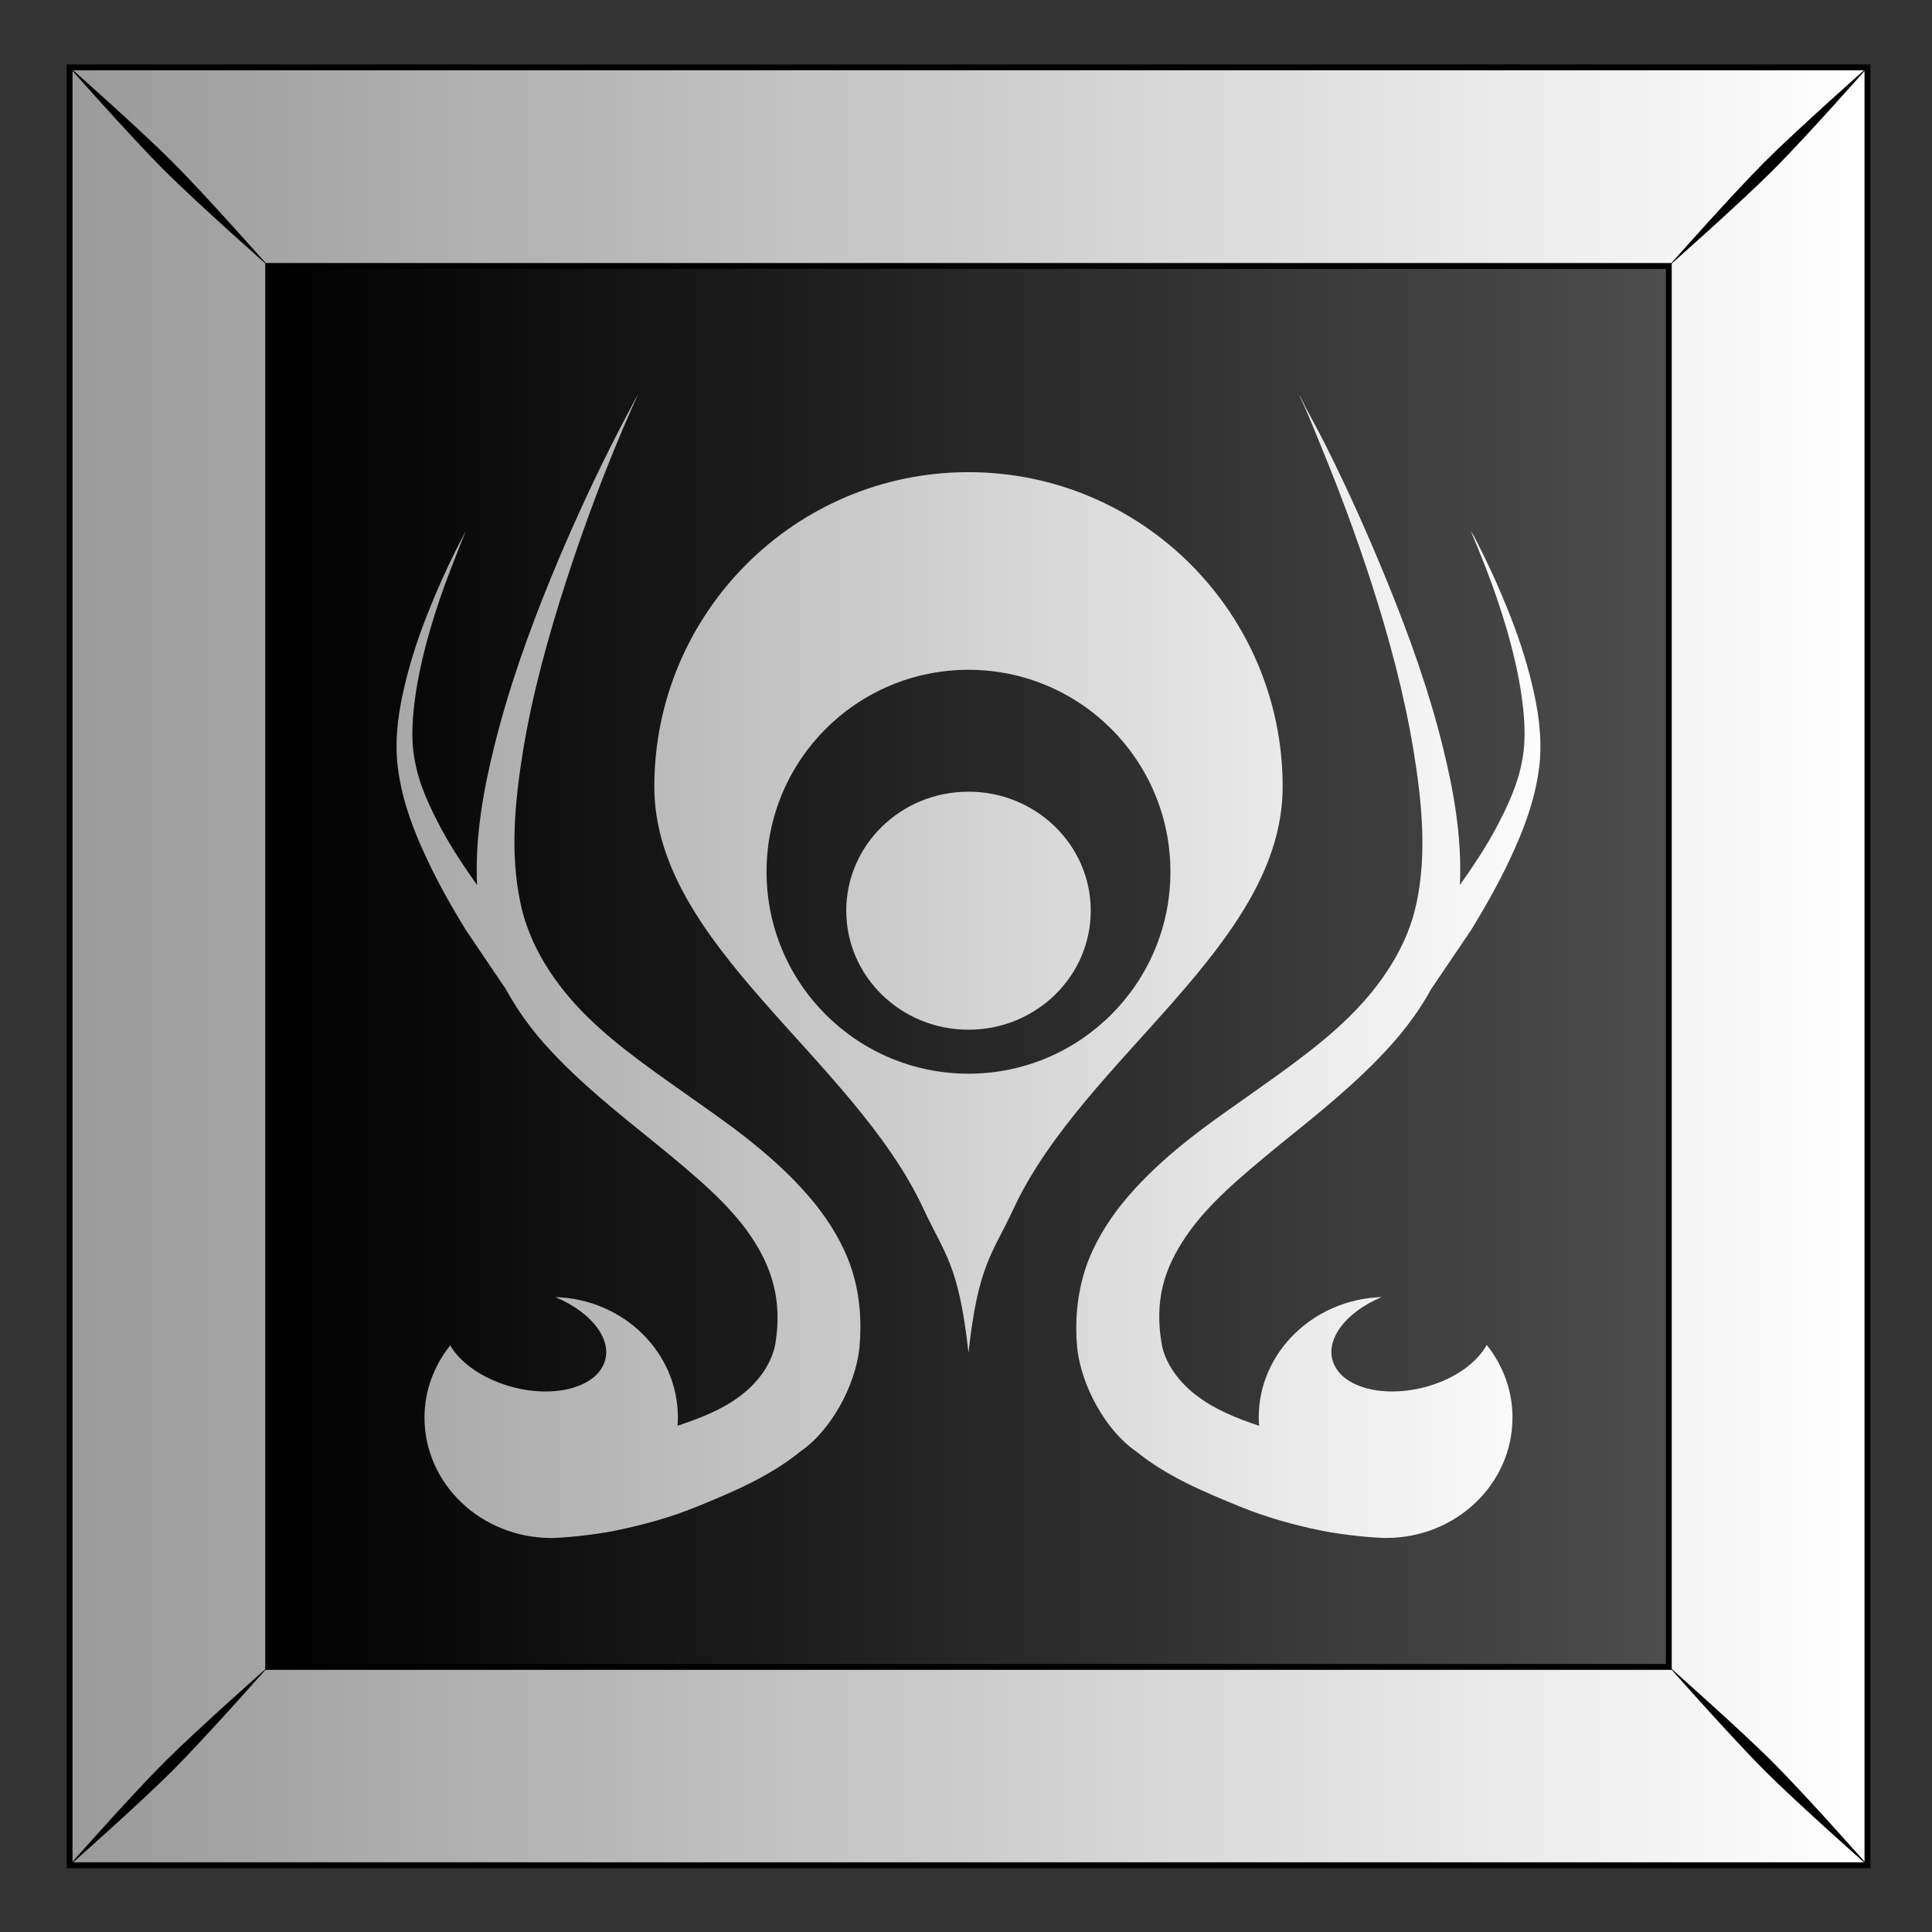 <?xml version="1.0" encoding="UTF-8"?>
<svg version="1.1" viewBox="0 0 300 300" xmlns="http://www.w3.org/2000/svg" xmlns:xlink="http://www.w3.org/1999/xlink">
<rect x="0" y="0" width="300" height="300" fill="#333333" stroke="none"/>
<defs>
<linearGradient id="a">
<stop stop-color="#fff" offset="0"/>
<stop stop-color="#999" offset="1"/>
</linearGradient>
<linearGradient id="d" x1="489.04" x2="611.91" y1="79.775" y2="79.775" gradientTransform="translate(4.2505e-6 1.0521e-6)" gradientUnits="userSpaceOnUse">
<stop offset="0"/>
<stop stop-color="#4d4d4d" offset="1"/>
</linearGradient>
<linearGradient id="c" x1="629.38" x2="470.39" y1="52.962" y2="52.962" gradientTransform="translate(1.5e-5 -3.05e-6)" gradientUnits="userSpaceOnUse" xlink:href="#a"/>
<linearGradient id="b" x1="933.39" x2="812.48" y1="664.23" y2="664.23" gradientTransform="matrix(1 0 0 1 -5.347 -.05)" gradientUnits="userSpaceOnUse" xlink:href="#a"/>
</defs>
<g transform="translate(0 -752.36)">
<g transform="matrix(1.776 0 0 1.776 -1403 4.077)">
<g transform="translate(6.252 -25.206)">
<g transform="translate(-5e-6 317.69)">
<g transform="translate(-628.3 160)">
<g transform="translate(946.18 -.014)">
<rect x="471.93" y="-25.245" width="157.18" height="157.18" fill="url(#d)"/>
<path d="m471.93-25.248v157.19h157.19v-157.19l-157.19-3e-6zm17.362 17.362 122.46 2.9e-6v122.49h-122.46v-122.49z" fill="url(#c)" stroke="#000" stroke-width=".513"/>
<path d="m471.76-25.42s5.471 6.197 8.419 9.145 9.168 8.442 9.168 8.442-5.494-6.22-8.441-9.168c-2.948-2.947-9.145-8.419-9.145-8.419zm8.419 148.39c-2.947 2.948-8.419 9.145-8.419 9.145s6.197-5.471 9.145-8.419 8.441-9.168 8.441-9.168-6.22 5.494-9.168 8.442zm139.97-139.97c-2.947 2.947-8.441 9.168-8.441 9.168s6.22-5.494 9.168-8.442c2.947-2.947 8.419-9.145 8.419-9.145s-6.197 5.471-9.145 8.419zm-8.441 131.52s5.494 6.22 8.441 9.168c2.948 2.947 9.145 8.419 9.145 8.419s-5.471-6.197-8.419-9.145c-2.947-2.948-9.168-8.442-9.168-8.442z"/>
</g>
</g>
</g>
</g>
<path transform="translate(0 -147.64)" d="m845.78 603.44c-0.045 0.081-0.112 0.169-0.156 0.25-0.169 0.31-0.334 0.626-0.5 0.938-0.608 1.143-1.204 2.283-1.781 3.438-1.901 3.801-3.655 7.662-5.25 11.562-1.957 4.786-3.679 9.649-4.906 14.625-0.977 3.925-1.685 7.989-1.5 12.094-1.106-1.559-2.186-3.166-3.125-4.906-1.031-1.95-1.979-3.928-2.344-6.125-0.341-1.855-0.168-3.96 0.156-6.031 0.362-2.255 0.947-4.469 1.625-6.625 0.565-1.794 1.216-3.536 1.906-5.25 0.213-0.528 0.4-1.076 0.625-1.594 0.062-0.142 0.124-0.265 0.188-0.406-0.068 0.124-0.152 0.25-0.219 0.375-0.26 0.484-0.501 0.972-0.75 1.469-0.808 1.614-1.554 3.3-2.25 5.031-0.836 2.079-1.576 4.24-2.125 6.562-0.51 2.117-0.887 4.451-0.656 6.875 0.295 2.744 1.182 5.231 2.156 7.406 1.122 2.549 2.448 4.885 3.812 7.125 1.176 1.734 2.353 3.479 3.531 5.219 0.938 1.718 2.091 3.34 3.438 4.844 2.965 3.313 6.508 6.082 9.844 8.781 3.171 2.607 6.236 5.128 8.156 8 0.931 1.37 1.615 2.82 1.969 4.281 0.405 1.599 0.436 3.311 0.156 5-0.279 1.768-1.515 3.509-3.188 4.719-1.431 1.079-3.333 1.856-5.375 2.531 0.019-0.252 0.031-0.462 0.031-0.719 0-5.711-4.758-10.355-10.719-10.531 3.301 1.378 5.183 3.923 4.188 5.969-1.065 2.191-4.971 2.94-8.719 1.656-2.193-0.751-3.869-2.032-4.656-3.406-1.401 1.769-2.25 3.931-2.25 6.312 0 5.823 4.97 10.531 11.094 10.531 1.011 0 3.688-0.258 5.5-0.625 2.462-0.499 4.912-1.168 7.25-2.125 3.162-1.294 6.333-2.622 9.062-4.844 2.562-1.749 4.771-5.651 5.125-9.062 0.211-2.328 0.036-4.693-0.719-6.969-0.703-2.067-1.854-3.959-3.219-5.656-2.818-3.46-6.365-6.116-9.812-8.531-3.596-2.561-7.175-4.941-10.031-7.75-2.928-2.877-5.125-6.313-5.875-10.031-0.893-4.251-0.487-8.762 0.25-13.281 0.809-4.902 2.154-9.815 3.719-14.656 1.275-3.944 2.686-7.837 4.281-11.719 0.484-1.179 0.983-2.361 1.5-3.531 0.141-0.319 0.293-0.651 0.438-0.969 0.038-0.083 0.087-0.167 0.125-0.25zm57.75 0c0.038 0.083 0.087 0.167 0.125 0.25 0.145 0.318 0.297 0.65 0.438 0.969 0.517 1.171 0.984 2.353 1.469 3.531 1.595 3.882 3.037 7.775 4.312 11.719 1.565 4.841 2.878 9.754 3.688 14.656 0.737 4.52 1.175 9.03 0.281 13.281-0.75 3.719-2.978 7.154-5.906 10.031-2.856 2.809-6.404 5.189-10 7.75-3.447 2.415-6.994 5.071-9.812 8.531-1.365 1.697-2.515 3.589-3.219 5.656-0.755 2.276-0.961 4.641-0.75 6.969 0.354 3.411 2.563 7.313 5.125 9.062 2.729 2.222 5.932 3.55 9.094 4.844 2.338 0.957 4.757 1.626 7.219 2.125 1.812 0.367 4.552 0.625 5.562 0.625 6.123 0 11.062-4.708 11.062-10.531 0-2.393-0.843-4.571-2.25-6.344-0.772 1.383-2.388 2.682-4.594 3.438-3.748 1.284-7.653 0.534-8.719-1.656-0.994-2.043 0.835-4.589 4.125-5.969-5.948 0.192-10.75 4.83-10.75 10.531 0 0.257 0.012 0.467 0.031 0.719-2.042-0.676-3.882-1.452-5.312-2.531-1.673-1.21-2.94-2.951-3.219-4.719-0.28-1.689-0.28-3.401 0.125-5 0.353-1.462 1.069-2.911 2-4.281 1.921-2.873 4.985-5.393 8.156-8 3.336-2.7 6.847-5.468 9.812-8.781 1.347-1.504 2.531-3.126 3.469-4.844 1.178-1.739 2.355-3.485 3.531-5.219 1.364-2.24 2.691-4.576 3.812-7.125 0.975-2.176 1.861-4.662 2.156-7.406 0.231-2.424-0.147-4.758-0.656-6.875-0.549-2.322-1.289-4.484-2.125-6.562-0.696-1.732-1.442-3.417-2.25-5.031-0.249-0.497-0.49-0.984-0.75-1.469-0.067-0.125-0.151-0.251-0.219-0.375 0.063 0.141 0.095 0.264 0.156 0.406 0.225 0.518 0.444 1.066 0.656 1.594 0.691 1.714 1.342 3.456 1.906 5.25 0.678 2.156 1.263 4.37 1.625 6.625 0.324 2.071 0.497 4.176 0.156 6.031-0.365 2.197-1.313 4.175-2.344 6.125-0.939 1.74-2.019 3.347-3.125 4.906 0.186-4.105-0.523-8.169-1.5-12.094-1.228-4.976-2.98-9.839-4.938-14.625-1.595-3.9-3.318-7.761-5.219-11.562-0.577-1.154-1.204-2.295-1.812-3.438-0.166-0.312-0.299-0.627-0.469-0.938-0.044-0.081-0.112-0.169-0.156-0.25zm-28.875 6.812c-15.172 0-27.469 12.326-27.469 27.5 0 13.838 17.38 23.678 23.531 36.906 1.855 3.99 3.092 4.861 3.938 12.594 0.845-7.733 2.082-8.604 3.938-12.594 6.151-13.228 23.531-23.068 23.531-36.906 0-15.174-12.297-27.5-27.469-27.5zm0 17.281c9.754 0 17.656 7.902 17.656 17.656 0 9.755-7.903 17.656-17.656 17.656-9.754 0-17.656-7.902-17.656-17.656 0-9.755 7.903-17.656 17.656-17.656zm0 10.656c-5.901 0-10.688 4.658-10.688 10.406 0 5.748 4.787 10.406 10.688 10.406 5.901 0 10.688-4.658 10.688-10.406 0-5.748-4.787-10.406-10.688-10.406z" fill="url(#b)" fill-rule="evenodd"/>
</g>
</g>
</svg>
